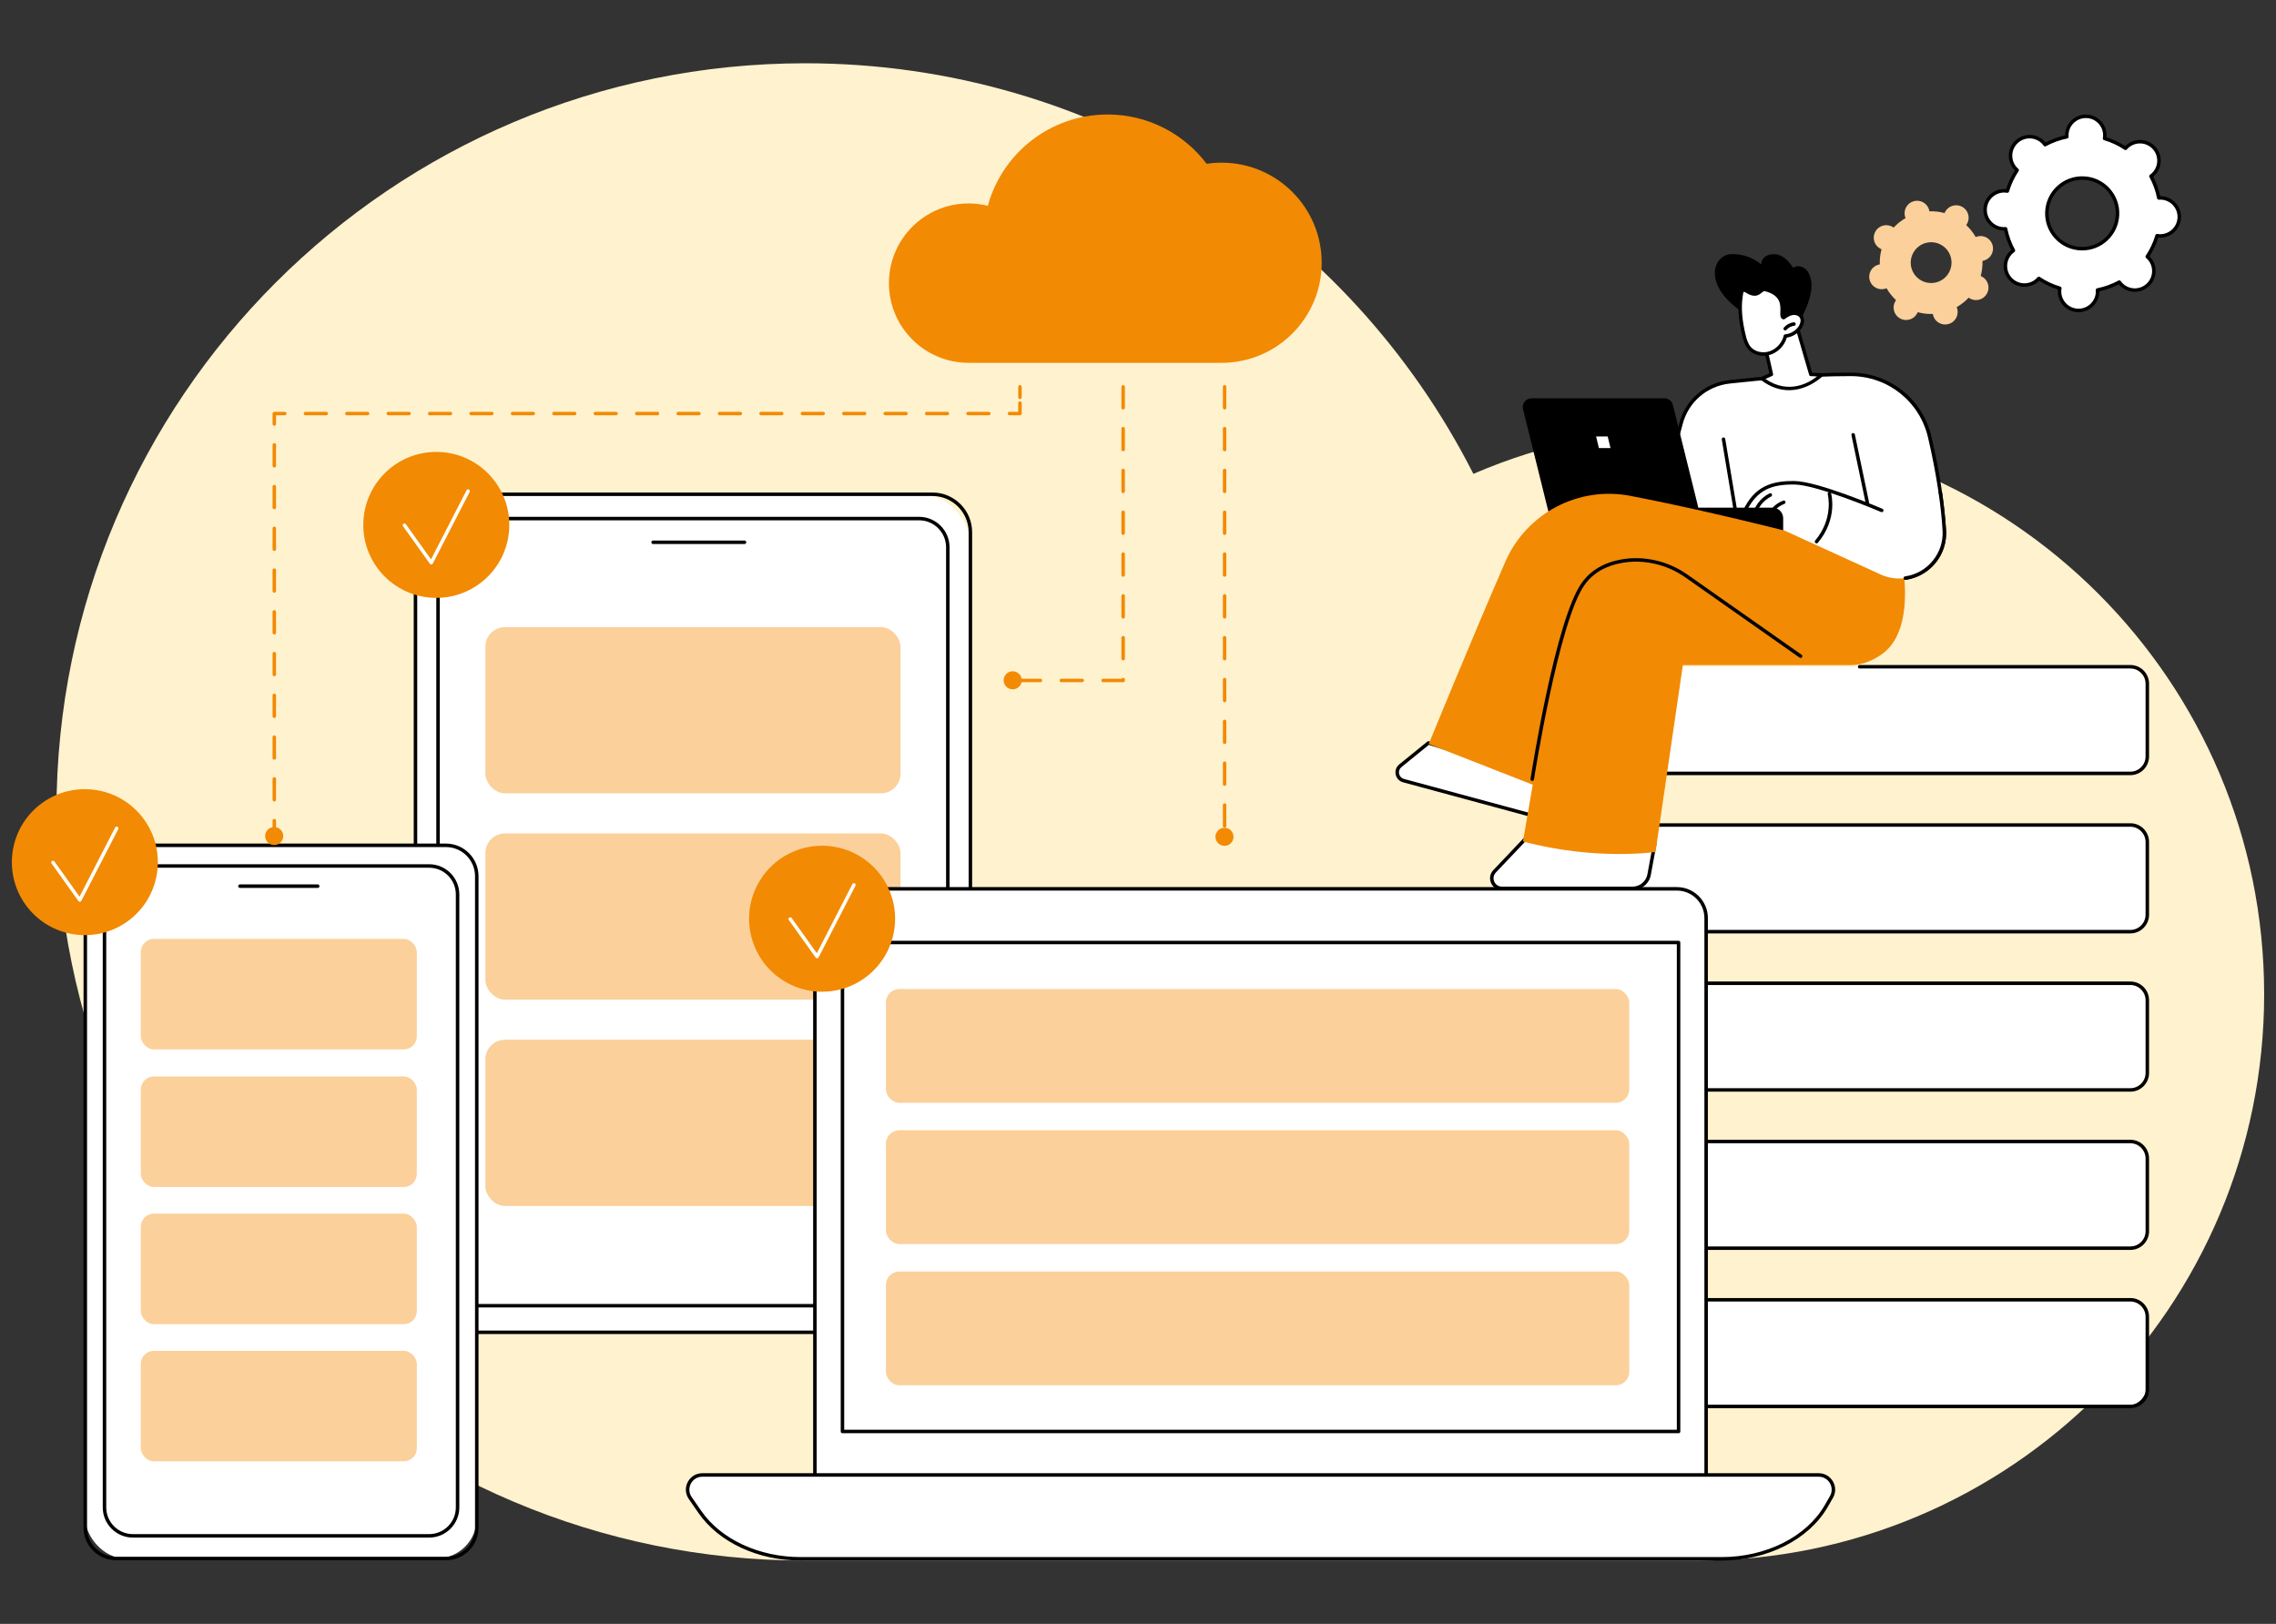 <?xml version="1.0" encoding="UTF-8"?>
<svg id="Layer_1" data-name="Layer 1" xmlns="http://www.w3.org/2000/svg" viewBox="0 0 384 274">
  <rect x="0" y="0" width="384" height="274" fill="#333333" stroke="none"/>
  <defs>
    <style>
      .cls-1 {
        fill: #fbd09a;
      }

      .cls-1, .cls-2, .cls-3, .cls-4, .cls-5, .cls-6 {
        stroke-width: 0px;
      }

      .cls-3 {
        fill: none;
      }

      .cls-4 {
        fill: #fff;
      }

      .cls-5 {
        fill: #fff2ce;
        fill-rule: evenodd;
      }

      .cls-6 {
        fill: #f28a04;
      }
    </style>
  </defs>
  <rect class="cls-3" width="384" height="274"/>
  <g>
    <path class="cls-5" d="m286.422,72.168c-13.443,0-26.234,2.78-37.839,7.789-20.84-41.106-63.496-69.281-112.736-69.281-69.766,0-126.323,56.557-126.323,126.324,0,69.766,56.557,126.323,126.323,126.323h150.575c26.393,0,50.287-10.698,67.584-27.994,17.296-17.296,27.994-41.191,27.994-67.584,0-52.786-42.792-95.578-95.578-95.578"/>
    <g id="SaaS_technology" data-name="SaaS technology">
      <g>
        <g>
          <g>
            <rect class="cls-4" x="70.098" y="83.4" width="93.622" height="141.403" rx="8.327" ry="8.327" transform="translate(233.818 308.203) rotate(180)"/>
            <path class="cls-2" d="m157.321,225.097h-80.824c-3.69,0-6.693-3.002-6.693-6.693V89.799c0-3.69,3.002-6.693,6.693-6.693h80.824c3.69,0,6.693,3.002,6.693,6.693v128.605c0,3.69-3.002,6.693-6.693,6.693ZM76.497,83.694c-3.366,0-6.105,2.739-6.105,6.105v128.605c0,3.366,2.739,6.105,6.105,6.105h80.824c3.366,0,6.105-2.739,6.105-6.105V89.799c0-3.366-2.739-6.105-6.105-6.105h-80.824Z"/>
          </g>
          <g>
            <rect class="cls-4" x="73.905" y="87.499" width="86.007" height="132.815" rx="6.31" ry="6.31" transform="translate(233.818 307.812) rotate(180)"/>
            <path class="cls-2" d="m155.064,220.608h-76.309c-2.836,0-5.143-2.307-5.143-5.143v-123.118c0-2.836,2.307-5.143,5.143-5.143h76.309c2.836,0,5.143,2.307,5.143,5.143v123.118c0,2.836-2.307,5.143-5.143,5.143ZM78.754,87.793c-2.512,0-4.555,2.043-4.555,4.555v123.118c0,2.512,2.043,4.555,4.555,4.555h76.309c2.512,0,4.555-2.043,4.555-4.555v-123.118c0-2.512-2.043-4.555-4.555-4.555h-76.309Z"/>
          </g>
          <path class="cls-2" d="m125.612,91.794h-15.425c-.162,0-.294-.132-.294-.294,0-.162.132-.294.294-.294h15.425c.162,0,.294.132.294.294,0,.162-.132.294-.294.294Z"/>
        </g>
        <rect class="cls-1" x="81.89" y="175.441" width="70.038" height="28.044" rx="3.31" ry="3.31"/>
        <rect class="cls-1" x="81.89" y="140.628" width="70.038" height="28.044" rx="3.31" ry="3.31"/>
        <rect class="cls-1" x="81.89" y="105.816" width="70.038" height="28.044" rx="3.31" ry="3.31"/>
      </g>
      <g>
        <g>
          <rect class="cls-4" x="268.099" y="219.313" width="94.189" height="17.998" rx="3.717" ry="3.717"/>
          <path class="cls-2" d="m359.432,237.605h-88.477c-1.737,0-3.15-1.413-3.15-3.15v-12.286c0-1.737,1.413-3.15,3.15-3.15h88.477c1.737,0,3.15,1.413,3.15,3.15v12.286c0,1.737-1.413,3.15-3.15,3.15Zm-88.477-17.998c-1.413,0-2.562,1.149-2.562,2.562v12.286c0,1.413,1.149,2.562,2.562,2.562h88.477c1.413,0,2.562-1.149,2.562-2.562v-12.286c0-1.413-1.149-2.562-2.562-2.562h-88.477Z"/>
        </g>
        <g>
          <rect class="cls-4" x="268.099" y="192.611" width="94.189" height="17.998" rx="3.717" ry="3.717"/>
          <path class="cls-2" d="m359.432,210.903h-88.477c-1.737,0-3.15-1.413-3.15-3.15v-12.286c0-1.737,1.413-3.15,3.15-3.15h88.477c1.737,0,3.15,1.413,3.15,3.15v12.286c0,1.737-1.413,3.15-3.15,3.15Zm-88.477-17.998c-1.413,0-2.562,1.149-2.562,2.562v12.286c0,1.413,1.149,2.562,2.562,2.562h88.477c1.413,0,2.562-1.149,2.562-2.562v-12.286c0-1.413-1.149-2.562-2.562-2.562h-88.477Z"/>
        </g>
        <g>
          <rect class="cls-4" x="268.099" y="165.908" width="94.189" height="17.998" rx="3.717" ry="3.717"/>
          <path class="cls-2" d="m359.432,184.2h-88.477c-1.737,0-3.15-1.413-3.15-3.15v-12.286c0-1.737,1.413-3.15,3.15-3.15h88.477c1.737,0,3.15,1.413,3.15,3.15v12.286c0,1.737-1.413,3.15-3.15,3.15Zm-88.477-17.998c-1.413,0-2.562,1.149-2.562,2.562v12.286c0,1.413,1.149,2.562,2.562,2.562h88.477c1.413,0,2.562-1.149,2.562-2.562v-12.286c0-1.413-1.149-2.562-2.562-2.562h-88.477Z"/>
        </g>
        <g>
          <rect class="cls-4" x="268.099" y="139.205" width="94.189" height="17.998" rx="3.717" ry="3.717"/>
          <path class="cls-2" d="m359.432,157.497h-88.477c-1.737,0-3.15-1.413-3.15-3.15v-12.286c0-1.737,1.413-3.15,3.15-3.15h88.477c1.737,0,3.15,1.413,3.15,3.15v12.286c0,1.737-1.413,3.15-3.15,3.15Zm-88.477-17.998c-1.413,0-2.562,1.149-2.562,2.562v12.286c0,1.413,1.149,2.562,2.562,2.562h88.477c1.413,0,2.562-1.149,2.562-2.562v-12.286c0-1.413-1.149-2.562-2.562-2.562h-88.477Z"/>
        </g>
        <g>
          <rect class="cls-4" x="268.099" y="112.502" width="94.189" height="17.998" rx="3.717" ry="3.717"/>
          <path class="cls-2" d="m359.432,130.794h-88.477c-1.737,0-3.15-1.413-3.15-3.15v-12.286c0-.162.132-.294.294-.294.162,0,.294.132.294.294v12.286c0,1.413,1.149,2.562,2.562,2.562h88.477c1.413,0,2.562-1.149,2.562-2.562v-12.286c0-1.413-1.149-2.562-2.562-2.562h-45.676c-.162,0-.294-.132-.294-.294,0-.162.132-.294.294-.294h45.676c1.737,0,3.15,1.413,3.15,3.15v12.286c0,1.737-1.413,3.15-3.15,3.15Z"/>
        </g>
      </g>
      <g id="Services">
        <g>
          <g>
            <path class="cls-4" d="m143.905,149.976h137.531c3.543,0,6.419,2.876,6.419,6.419v94.199h-150.369v-94.199c0-3.543,2.876-6.419,6.419-6.419Z"/>
            <path class="cls-2" d="m287.855,250.888h-150.369c-.162,0-.294-.132-.294-.294v-95.686c0-2.882,2.345-5.226,5.226-5.226h140.504c2.882,0,5.226,2.345,5.226,5.226v95.686c0,.162-.132.294-.294.294Zm-150.075-.588h149.781v-95.392c0-2.558-2.081-4.638-4.638-4.638h-140.504c-2.558,0-4.638,2.081-4.638,4.638v95.392Z"/>
          </g>
          <path class="cls-2" d="m283.204,241.832h-141.066c-.162,0-.294-.132-.294-.294v-82.506c0-.162.132-.294.294-.294h141.066c.162,0,.294.132.294.294v82.506c0,.162-.132.294-.294.294Zm-140.772-.588h140.478v-81.918h-140.478v81.918Z"/>
          <g>
            <path class="cls-4" d="m290.469,263.024h-155.372c-7.11,0-13.646-3.039-17.019-7.913l-1.623-2.346c-1.139-1.646.041-3.892,2.046-3.892h188.339c1.913,0,3.109,2.065,2.155,3.72l-.89,1.543c-3.119,5.408-10.023,8.887-17.636,8.887Z"/>
            <path class="cls-2" d="m290.469,263.318h-155.372c-7.215,0-13.829-3.081-17.261-8.04l-1.623-2.346c-.598-.864-.663-1.934-.176-2.864.489-.932,1.41-1.489,2.464-1.489h188.339c1.006,0,1.906.519,2.409,1.389.501.867.501,1.903.001,2.771l-.89,1.543c-3.165,5.488-10.188,9.034-17.891,9.034Zm-171.968-14.15c-.831,0-1.558.439-1.943,1.174-.384.733-.332,1.576.139,2.257l1.623,2.346c3.324,4.803,9.752,7.786,16.777,7.786h155.372c7.497,0,14.32-3.431,17.382-8.74l.89-1.543c.394-.684.394-1.5-.001-2.183-.396-.686-1.106-1.095-1.9-1.095H118.501Z"/>
          </g>
        </g>
        <g>
          <rect class="cls-1" x="149.469" y="214.544" width="125.408" height="19.198" rx="2.266" ry="2.266"/>
          <rect class="cls-1" x="149.469" y="190.713" width="125.408" height="19.198" rx="2.266" ry="2.266"/>
          <rect class="cls-1" x="149.469" y="166.881" width="125.408" height="19.198" rx="2.266" ry="2.266"/>
        </g>
      </g>
      <g>
        <g>
          <rect class="cls-4" x="14.391" y="142.632" width="66.049" height="120.335" rx="6.778" ry="6.778" transform="translate(94.831 405.6) rotate(180)"/>
          <path class="cls-2" d="m75.232,263.262H19.599c-3.034,0-5.502-2.468-5.502-5.502v-109.919c0-3.034,2.468-5.502,5.502-5.502h55.633c3.034,0,5.502,2.468,5.502,5.502v109.919c0,3.034-2.468,5.502-5.502,5.502Zm-55.633-120.335c-2.71,0-4.914,2.205-4.914,4.914v109.919c0,2.71,2.205,4.914,4.914,4.914h55.633c2.71,0,4.914-2.205,4.914-4.914v-109.919c0-2.71-2.204-4.914-4.914-4.914H19.599Z"/>
        </g>
        <path class="cls-2" d="m72.406,259.442H22.425c-2.805,0-5.088-2.282-5.088-5.088v-103.44c0-2.805,2.282-5.088,5.088-5.088h49.982c2.805,0,5.088,2.282,5.088,5.088v103.44c0,2.805-2.282,5.088-5.088,5.088Zm-49.982-113.027c-2.481,0-4.5,2.019-4.5,4.5v103.44c0,2.481,2.018,4.5,4.5,4.5h49.982c2.481,0,4.5-2.019,4.5-4.5v-103.44c0-2.481-2.018-4.5-4.5-4.5H22.425Z"/>
        <path class="cls-2" d="m53.605,149.819h-13.127c-.162,0-.294-.132-.294-.294,0-.162.132-.294.294-.294h13.127c.162,0,.294.132.294.294,0,.162-.132.294-.294.294Z"/>
        <g>
          <rect class="cls-1" x="23.759" y="227.928" width="46.566" height="18.645" rx="2.201" ry="2.201"/>
          <rect class="cls-1" x="23.759" y="204.783" width="46.566" height="18.646" rx="2.201" ry="2.201"/>
          <rect class="cls-1" x="23.759" y="181.637" width="46.566" height="18.645" rx="2.201" ry="2.201"/>
          <rect class="cls-1" x="23.759" y="158.426" width="46.566" height="18.645" rx="2.201" ry="2.201"/>
        </g>
      </g>
      <g>
        <circle class="cls-6" cx="14.315" cy="145.476" r="12.315" transform="translate(-82.359 35.83) rotate(-35.783)"/>
        <path class="cls-4" d="m13.466,152.155c-.094,0-.184-.046-.239-.123l-4.524-6.333c-.094-.132-.064-.316.068-.41.132-.094.316-.064.41.068l4.243,5.941,6-11.666c.074-.144.252-.201.396-.127.144.074.201.251.127.396l-6.22,12.095c-.047.091-.138.151-.24.159-.007.001-.014.001-.021.001Z"/>
      </g>
      <g>
        <circle class="cls-6" cx="73.611" cy="88.567" r="12.315"/>
        <path class="cls-4" d="m72.763,95.245c-.094,0-.184-.046-.239-.123l-4.524-6.333c-.094-.132-.064-.316.068-.41.132-.094.316-.064.41.068l4.243,5.941,5.999-11.666c.074-.144.252-.201.396-.127.144.074.201.252.127.396l-6.22,12.095c-.047.091-.138.151-.24.159-.007 0-.014.001-.021.001Z"/>
      </g>
      <g>
        <circle class="cls-6" cx="138.701" cy="155.022" r="12.315" transform="translate(-48.766 64.879) rotate(-22.5)"/>
        <path class="cls-4" d="m137.853,161.7c-.094,0-.184-.046-.239-.123l-4.524-6.333c-.094-.132-.064-.316.068-.41.132-.094.316-.064.41.068l4.243,5.941,5.999-11.666c.074-.144.251-.201.396-.127.144.074.201.252.127.396l-6.22,12.095c-.047.091-.138.151-.24.159-.007 0-.014.001-.021.001Z"/>
      </g>
      <g>
        <g>
          <g>
            <path class="cls-4" d="m279.732,86.121l3.882-14.656c1.008-3.805,4.248-6.597,8.159-7.037,5.216-.587,12.891-1.264,20.491-1.26,6.368.003,11.891,4.421,13.325,10.625,1.077,4.659,2.133,10.343,2.451,15.721.33,5.587-5.254,9.624-10.452,7.549l-17.089-6.822-7.024-1.063-13.743-3.058Z"/>
            <path class="cls-2" d="m320.427,97.906c-.992,0-1.991-.188-2.948-.57l-17.057-6.809-6.991-1.058-13.763-3.061c-.078-.017-.146-.066-.187-.134-.041-.068-.053-.151-.033-.228l3.882-14.656c1.046-3.949,4.348-6.797,8.411-7.254,5.139-.578,12.873-1.267,20.524-1.262,6.538.003,12.135,4.466,13.611,10.853,1.361,5.886,2.187,11.192,2.458,15.77.161,2.727-1.065,5.309-3.279,6.907-1.376.992-2.992,1.502-4.627,1.502Zm-40.332-12.005l13.444,2.991,7.004,1.059c.022.003.044.009.065.018l17.089,6.822c2.345.936,4.966.613,7.013-.864,2.05-1.479,3.185-3.87,3.036-6.395-.268-4.546-1.09-9.819-2.443-15.672-1.414-6.119-6.776-10.394-13.038-10.397-7.64.001-15.334.682-20.458,1.258-3.82.43-6.925,3.107-7.908,6.82l-3.804,14.36Z"/>
          </g>
          <path class="cls-2" d="m315.052,85.108c-.136,0-.259-.095-.288-.234l-2.392-11.442c-.033-.159.069-.315.228-.348.159-.033.315.069.348.228l2.392,11.442c.033.159-.069.315-.228.348-.02.004-.04.006-.06.006Z"/>
          <path class="cls-2" d="m294.275,86.703c-.041,0-.083-.009-.123-.027-.147-.068-.212-.243-.144-.39,1.984-4.3,4.942-5.157,8.755-5.121,3.925.037,14.393,4.496,14.837,4.686.149.064.219.237.155.386-.064.149-.237.218-.386.155-.108-.046-10.804-4.602-14.611-4.638-3.692-.036-6.358.752-8.216,4.779-.05.108-.156.171-.267.171Z"/>
          <path class="cls-2" d="m298.109,88.428c-.017,0-.035-.002-.053-.005-.16-.029-.266-.182-.237-.342.294-1.625,1.486-3.043,3.035-3.612.153-.056.321.022.377.175.056.152-.022.321-.175.377-1.358.499-2.402,1.741-2.66,3.165-.026.142-.149.242-.289.242Z"/>
          <path class="cls-2" d="m295.91,87.545c-.016,0-.031-.001-.047-.004-.16-.026-.269-.177-.243-.337.273-1.688,1.398-3.202,2.936-3.95.147-.071.322-.01.393.136.071.146.01.322-.136.393-1.368.666-2.37,2.013-2.613,3.515-.023.144-.148.247-.29.247Z"/>
          <path class="cls-2" d="m293.186,88.795c-.141,0-.266-.102-.29-.246l-2.401-14.397c-.027-.16.081-.312.242-.338.162-.027.312.082.338.242l2.401,14.397c.027.16-.081.312-.242.338-.016.003-.033.004-.049.004Z"/>
        </g>
        <g>
          <path class="cls-2" d="m303.488,54.46s2.737-4.452,2.035-7.376c-.555-2.312-2.174-2.405-2.981-1.928-.091.053-1.227-2.265-3.226-2.265-2.216,0-2.189,1.739-2.189,1.739,0,0-1.705-1.756-4.915-1.756-2.944,0-4.969,4.595.761,9.063,5.731,4.469,9.515,3.889,10.514,2.522Z"/>
          <g>
            <path class="cls-4" d="m303.178,55.141l2.34,8.031,1.8.083s-4.665,4.727-10.045.624l1.591-.71-1.118-4.933,5.432-3.094Z"/>
            <path class="cls-2" d="m301.829,65.838c-1.44 0-3.056-.446-4.734-1.726-.083-.063-.126-.165-.114-.268.012-.103.077-.192.172-.234l1.371-.612-1.065-4.698c-.029-.126.029-.256.141-.32l5.432-3.094c.078-.044.172-.051.256-.017.083.034.147.104.172.19l2.281,7.829,1.59.073c.116.005.218.078.26.187.042.108.017.231-.064.314-.034.034-2.401,2.377-5.698,2.377Zm-3.971-1.899c3.967,2.715,7.426.599,8.717-.424l-1.071-.049c-.126-.006-.234-.091-.269-.211l-2.236-7.673-4.919,2.802,1.07,4.721c.031.137-.039.276-.167.333l-1.126.502Z"/>
          </g>
          <g>
            <path class="cls-4" d="m294.214,56.511c.19.8.422,1.624.964,2.242.861.983,2.384,1.218,3.605.754,1.207-.459,2.154-1.547,2.443-2.806.99-.084,1.929-.641,2.478-1.469.353-.533.536-1.261.193-1.8-.299-.47-.924-.651-1.474-.564-.55.087-1.039.395-1.485.728-.94-.171,1.193-3.614-3.037-4.735-.984-.261-1.089,1.623-3.245.238-.813-.522-.838.269-.951,1.097-.287,2.112.02,4.256.509,6.315Z"/>
            <path class="cls-2" d="m297.514,60.034c-.991,0-1.942-.383-2.558-1.087-.591-.675-.832-1.54-1.029-2.368-.601-2.537-.765-4.578-.514-6.423l.025-.194c.075-.584.139-1.089.526-1.27.349-.163.726.08.85.159,1.186.762,1.596.436,2.03.091.28-.223.628-.5,1.132-.367,3.103.822,3.028,2.918,2.988,4.043-.007.196-.016.446.004.591.402-.281.872-.548,1.409-.634.599-.095,1.378.083,1.768.696.436.686.185,1.546-.196,2.121-.564.851-1.483,1.429-2.489,1.576-.362,1.273-1.332,2.339-2.573,2.812-.447.17-.915.252-1.373.252Zm-3.014-3.591c.179.756.397,1.543.899,2.116.731.835,2.11,1.118,3.279.672,1.108-.422,1.996-1.441,2.261-2.597.029-.125.134-.216.262-.227.896-.076,1.761-.589,2.258-1.339.266-.402.476-1.031.19-1.48-.246-.386-.785-.494-1.18-.431-.506.08-.969.386-1.356.674-.065.049-.148.068-.228.053-.551-.1-.53-.703-.509-1.286.042-1.161.098-2.752-2.551-3.454-.209-.056-.347.045-.615.258-.495.394-1.173.934-2.714-.056-.208-.134-.284-.121-.285-.12-.094.062-.154.531-.19.811l-.026.199c-.241,1.771-.081,3.744.503,6.208Z"/>
          </g>
          <path class="cls-2" d="m301.193,55.754c-.068,0-.136-.023-.192-.072-.123-.106-.136-.292-.03-.415.421-.487,1.03-.809,1.67-.882.161-.019.307.097.325.259.018.161-.097.307-.259.325-.495.056-.966.305-1.292.682-.058.067-.14.102-.223.102Z"/>
        </g>
        <g>
          <g>
            <path class="cls-2" d="m264.525,88.562l36.328,1.195v-2.315c0-.985-.798-1.783-1.783-1.783h-34.545v2.902Z"/>
            <path class="cls-2" d="m262.626,87.248h22.423c.958,0,1.661-.899,1.431-1.828l-4.238-17.096c-.163-.658-.753-1.119-1.431-1.119h-22.423c-.958,0-1.661.899-1.431,1.828l4.238,17.096c.163.658.753,1.119,1.431,1.119Z"/>
          </g>
          <polygon class="cls-4" points="269.76 75.6 271.719 75.6 271.243 73.642 269.285 73.642 269.76 75.6"/>
        </g>
        <g>
          <g>
            <path class="cls-4" d="m258.517,137.597l-21.722-5.882c-1.134-.307-1.444-1.769-.532-2.51l4.737-3.845,19.344,6.043-1.827,6.194Z"/>
            <path class="cls-2" d="m258.517,137.891c-.025,0-.051-.003-.077-.01l-21.722-5.882c-.632-.171-1.108-.675-1.244-1.315-.136-.64.096-1.294.604-1.707l4.737-3.845c.077-.062.179-.082.273-.052l19.344,6.043c.153.048.24.21.194.364l-1.827,6.194c-.038.128-.155.211-.282.211Zm-17.454-12.203l-4.614,3.746c-.341.277-.49.699-.399,1.128.091.43.398.755.822.869l21.445,5.807,1.664-5.64-18.917-5.91Z"/>
          </g>
          <g>
            <path class="cls-4" d="m279.18,142.426l-.943,5.138c-.248,1.352-1.427,2.334-2.801,2.334h-22.038c-1.497,0-2.267-1.792-1.237-2.878l6.355-6.698,20.664,2.104Z"/>
            <path class="cls-2" d="m275.436,150.192h-22.038c-.812,0-1.516-.463-1.836-1.21-.321-.746-.173-1.575.386-2.164l6.355-6.698c.063-.066.153-.099.243-.09l20.664,2.104c.082.008.156.05.205.116.049.066.069.149.054.23l-.943,5.138c-.274,1.492-1.573,2.574-3.09,2.574Zm-16.805-9.562l-6.255,6.593c-.394.416-.499,1.001-.273,1.528.226.527.723.854,1.296.854h22.038c1.233,0,2.289-.88,2.512-2.093l.886-4.825-20.203-2.057Z"/>
          </g>
          <path class="cls-6" d="m320.37,91.862s3.796,14.219-3.12,18.697c-1.168.757-2.874,1.675-5.008,1.675-10.216,0-28.315-.004-28.315-.004l-4.613,31.525s-10.193,1.494-22.36-1.773l1.646-9.575-17.548-6.867s7.132-17.45,12.924-30.757c3.565-8.189,12.335-12.808,21.104-11.114,7.221,1.395,17.296,3.597,30.711,7.056l14.579,1.138Z"/>
          <path class="cls-2" d="m258.517,131.773c-.015,0-.03-.001-.045-.003-.16-.025-.27-.175-.246-.336.169-1.092,4.192-26.819,8.631-33.072,1.5-2.112,3.757-3.447,6.708-3.967,3.808-.671,7.86.257,11.116,2.544l19.279,13.541c.133.093.165.277.072.41-.093.133-.277.165-.41.072l-19.279-13.541c-3.13-2.198-7.021-3.09-10.677-2.446-2.794.492-4.924,1.746-6.331,3.728-4.359,6.141-8.488,32.555-8.529,32.822-.023.145-.148.249-.29.249Z"/>
        </g>
        <g>
          <path class="cls-4" d="m328.04,89.514c.33,5.587-5.254,9.624-10.452,7.549l-16.504-7.536,11.123,1.163,15.169-7.512c.305,2.106.541,4.244.664,6.336Z"/>
          <path class="cls-2" d="m321.46,97.839c-.144,0-.27-.106-.291-.254-.022-.161.09-.309.251-.332,3.772-.525,6.551-3.917,6.327-7.722-.115-1.947-.338-4.07-.662-6.311-.023-.161.088-.31.249-.333.16-.023.31.088.333.249.327,2.258.551,4.398.667,6.361.243,4.109-2.759,7.771-6.832,8.339-.014.002-.028.003-.041.003Z"/>
          <path class="cls-2" d="m306.481,91.686c-.067,0-.134-.023-.189-.069-.124-.105-.14-.29-.036-.414,3.169-3.765,2.125-7.764,2.114-7.804-.043-.157.05-.318.206-.361.157-.043.318.05.361.206.048.175,1.134,4.339-2.231,8.338-.058.069-.141.105-.225.105Z"/>
        </g>
      </g>
      <path class="cls-6" d="m206.105,27.446c-.858,0-1.701.065-2.524.189-3.825-5.053-9.887-8.319-16.714-8.319-9.651,0-17.772,6.527-20.205,15.405-1.037-.256-2.12-.394-3.235-.394-7.427,0-13.447,6.021-13.447,13.447,0,7.427,6.021,13.447,13.447,13.447h42.678c9.327,0,16.887-7.561,16.887-16.887,0-9.327-7.561-16.887-16.887-16.887Z"/>
      <g>
        <path class="cls-4" d="m343.719,47.262c.098-.089.186-.184.271-.282,1.104.736,2.297,1.29,3.537,1.658-.022.127-.038.256-.044.388-.083,1.771,1.286,3.272,3.057,3.352s3.274-1.29,3.356-3.061c.006-.132.002-.262-.008-.39,1.268-.254,2.508-.697,3.676-1.33.075.105.154.208.243.305,1.194,1.309,3.224,1.401,4.535.206,1.311-1.195,1.405-3.226.211-4.535-.089-.098-.184-.186-.281-.27.737-1.105,1.293-2.298,1.662-3.538.127.021.256.038.388.044,1.771.08,3.274-1.29,3.356-3.061.083-1.771-1.286-3.272-3.057-3.352-.132-.006-.262-.001-.39.008-.252-1.268-.694-2.507-1.326-3.674.105-.075.208-.154.305-.243,1.311-1.195,1.405-3.226.211-4.535-1.194-1.309-3.224-1.401-4.535-.206-.098.089-.186.184-.271.282-1.104-.736-2.297-1.29-3.537-1.658.022-.127.038-.256.044-.388.083-1.771-1.286-3.272-3.057-3.352-1.771-.08-3.274,1.29-3.356,3.061-.006.132-.002.262.008.39-1.268.254-2.508.697-3.676,1.33-.075-.105-.154-.208-.243-.305-1.194-1.309-3.224-1.401-4.535-.206-1.311,1.195-1.405,3.226-.211,4.535.089.098.184.186.282.27-.737,1.105-1.293,2.298-1.662,3.538-.127-.021-.256-.038-.388-.044-1.771-.08-3.274,1.29-3.356,3.061-.083,1.771,1.286,3.272,3.057,3.352.132.006.262.001.39-.008.252,1.268.694,2.507,1.326,3.674-.105.075-.208.154-.305.243-1.311,1.195-1.405,3.226-.211,4.535,1.194,1.309,3.224,1.401,4.535.206Zm3.569-15.66c2.434-2.22,6.205-2.048,8.422.383,2.217,2.431,2.041,6.202-.393,8.422-2.434,2.22-6.205,2.048-8.422-.383-2.217-2.431-2.041-6.202.393-8.422Z"/>
        <path class="cls-2" d="m350.687,52.675c-.054,0-.107-.001-.161-.004-.935-.042-1.797-.447-2.428-1.138-.63-.691-.954-1.587-.91-2.522.003-.054.007-.109.012-.167-1.115-.354-2.177-.852-3.163-1.483-.04.041-.08.08-.12.116,0,0-0.0 0-0.0 0-1.428,1.303-3.649,1.202-4.95-.225-.63-.691-.954-1.587-.91-2.522.044-.935.449-1.797,1.141-2.428.04-.036.082-.073.127-.109-.538-1.04-.936-2.143-1.186-3.286-.057.001-.113-0-.167-.003-.935-.043-1.797-.447-2.428-1.138-.63-.691-.954-1.587-.91-2.522.09-1.93,1.735-3.429,3.663-3.341.054.002.11.007.167.012.355-1.115.854-2.178,1.487-3.165-.041-.04-.08-.08-.116-.12-.63-.691-.953-1.587-.91-2.522.044-.935.449-1.797,1.141-2.428.692-.631,1.59-.955,2.523-.913.935.043,1.797.447,2.428,1.138.036.04.073.082.109.127,1.041-.539,2.145-.939,3.288-1.19-.001-.058.001-.113.003-.168.09-1.93,1.736-3.427,3.663-3.341.935.043,1.797.447,2.428,1.138.63.691.953,1.587.91,2.522-.003.054-.007.109-.012.167,1.115.354,2.176.851,3.163,1.483.04-.041.08-.08.12-.116,1.429-1.303,3.649-1.202,4.951.225,1.301,1.427,1.198,3.648-.231,4.95-.04.036-.082.073-.127.109.538,1.04.936,2.143,1.186,3.286.058-0.0.113 0.0.167.003.935.043,1.797.447,2.428,1.138.63.691.954,1.587.91,2.522-.09,1.93-1.732,3.43-3.663,3.341-.054-.002-.11-.007-.167-.012-.355,1.115-.854,2.178-1.487,3.165.041.041.08.08.116.12.63.691.953,1.587.91,2.522-.044.935-.449,1.797-1.141,2.428-.692.631-1.585.956-2.523.913-.935-.042-1.797-.447-2.428-1.138-.036-.04-.073-.082-.109-.127-1.041.539-2.145.939-3.288,1.19.001.058-.001.113-.003.168-.087,1.876-1.643,3.344-3.502,3.344Zm-6.697-5.989c.056,0,.113.016.163.049,1.066.711,2.23,1.256,3.457,1.62.143.042.231.184.206.331-.022.131-.035.246-.04.352-.036.778.233,1.523.757,2.098.525.575,1.242.911,2.02.947,1.603.073,2.974-1.174,3.049-2.781.005-.108.003-.224-.007-.355-.011-.148.09-.281.235-.31,1.256-.251,2.465-.689,3.593-1.3.131-.071.294-.033.38.088.077.108.149.199.221.277.525.575,1.242.911,2.02.947.78.036,1.524-.234,2.1-.76.576-.525.913-1.243.949-2.021.036-.778-.233-1.523-.757-2.098-.072-.079-.153-.157-.256-.245-.113-.097-.135-.263-.053-.386.712-1.068,1.259-2.231,1.625-3.459.042-.142.185-.231.33-.206.131.022.246.035.353.04,1.603.074,2.974-1.174,3.049-2.781.036-.778-.233-1.523-.757-2.098-.525-.575-1.242-.911-2.02-.947-.106-.005-.222-.002-.355.008-.146.01-.282-.09-.311-.236-.25-1.256-.686-2.464-1.296-3.591-.071-.131-.033-.293.088-.379.11-.078.199-.149.278-.221,1.189-1.084,1.275-2.932.192-4.12-1.083-1.187-2.931-1.271-4.12-.187-.079.072-.159.156-.246.256-.097.112-.262.135-.386.053-1.067-.711-2.23-1.256-3.457-1.62-.143-.042-.231-.184-.206-.331.022-.131.035-.246.04-.353.036-.778-.233-1.523-.757-2.098-.525-.575-1.242-.911-2.02-.947-1.603-.072-2.974,1.174-3.049,2.781-.005.108-.003.224.007.355.011.148-.09.281-.235.31-1.256.251-2.465.689-3.593,1.3-.131.071-.294.033-.38-.088-.077-.108-.149-.199-.221-.277-.525-.575-1.242-.911-2.02-.947-.775-.036-1.524.234-2.1.76-.576.525-.913,1.243-.949,2.021-.036.778.233,1.523.757,2.098.072.079.155.159.256.245.113.097.135.263.053.386-.712,1.068-1.259,2.231-1.625,3.459-.042.142-.186.23-.33.206-.131-.022-.246-.035-.353-.04-1.602-.073-2.974,1.174-3.049,2.781-.036.778.233,1.523.757,2.098.525.575,1.242.911,2.02.947.106.005.222.002.355-.008.151-.011.282.09.311.236.25,1.255.686,2.464,1.296,3.591.071.131.033.293-.088.379-.11.079-.199.149-.278.221-.576.525-.913,1.243-.949,2.021-.036.778.233,1.523.757,2.098,1.083,1.187,2.931,1.271,4.12.187.079-.072.159-.156.246-.257.058-.067.14-.102.223-.102Zm-.271.576h.003-.003Zm7.579-5.006c-1.698,0-3.389-.685-4.62-2.035-1.125-1.234-1.702-2.833-1.624-4.502.078-1.669.801-3.209,2.036-4.335l.198.217-.198-.217c1.235-1.126,2.835-1.705,4.504-1.629,1.669.076,3.208.797,4.334,2.031,1.125,1.234,1.702,2.833,1.624,4.502-.078,1.669-.801,3.209-2.036,4.335-1.199,1.093-2.711,1.633-4.217,1.633Zm.005-11.919c-1.417,0-2.763.521-3.817,1.482-1.119,1.021-1.775,2.416-1.845,3.928-.07,1.512.452,2.961,1.471,4.078,2.105,2.307,5.696,2.471,8.007.364,1.119-1.021,1.775-2.416,1.845-3.928.07-1.512-.452-2.961-1.471-4.078-1.019-1.118-2.414-1.771-3.926-1.84-.088-.004-.176-.006-.263-.006Z"/>
      </g>
      <path class="cls-1" d="m323.437,52.912c.042-.076.078-.154.11-.232.842.228,1.702.324,2.552.294.013.084.03.167.054.251.319,1.121,1.486,1.77,2.607,1.45,1.121-.32,1.772-1.488,1.453-2.608-.024-.083-.054-.163-.086-.242.738-.423,1.418-.958,2.014-1.596.069.05.14.097.215.139,1.018.566,2.304.2,2.871-.819.568-1.019.202-2.303-.816-2.869-.076-.042-.154-.078-.232-.11.229-.842.326-1.702.297-2.551.084-.013.167-.03.251-.054,1.121-.32,1.772-1.488,1.453-2.608-.319-1.121-1.486-1.77-2.607-1.45-.084.024-.164.054-.242.087-.422-.737-.957-1.417-1.594-2.012.05-.068.097-.14.14-.215.568-1.019.202-2.303-.816-2.869s-2.304-.2-2.871.819c-.042.076-.078.154-.11.232-.842-.228-1.702-.324-2.552-.294-.013-.084-.03-.167-.054-.251-.319-1.121-1.486-1.77-2.607-1.45s-1.772,1.488-1.453,2.608c.024.083.054.164.086.242-.738.423-1.418.958-2.014,1.596-.068-.05-.14-.097-.215-.139-1.018-.566-2.304-.2-2.871.819s-.202,2.303.816,2.869c.076.042.154.078.232.11-.229.842-.326,1.702-.297,2.551-.084.013-.167.03-.251.054-1.121.32-1.772,1.488-1.453,2.608.319,1.121,1.486,1.77,2.607,1.45.084-.024.164-.054.242-.087.422.737.957,1.417,1.594,2.012-.05.069-.097.14-.14.216-.568,1.018-.202,2.303.816,2.869,1.018.566,2.304.2,2.871-.819Zm-.629-10.27c.925-1.661,3.022-2.259,4.682-1.335,1.66.923,2.256,3.018,1.33,4.679-.925,1.661-3.021,2.259-4.682,1.335-1.66-.923-2.256-3.018-1.33-4.679Z"/>
      <g>
        <g>
          <path class="cls-6" d="m172.083,67.332c-.162,0-.294-.132-.294-.294v-1.764c0-.162.132-.294.294-.294.162,0,.294.132.294.294v1.764c0,.162-.132.294-.294.294Z"/>
          <path class="cls-6" d="m172.083,70.072h-1.764c-.162,0-.294-.132-.294-.294,0-.162.132-.294.294-.294h1.47v-1.47c0-.162.132-.294.294-.294.162,0,.294.132.294.294v1.764c0,.162-.132.294-.294.294Z"/>
          <path class="cls-6" d="m166.825,70.072h-3.494c-.162,0-.294-.132-.294-.294,0-.162.132-.294.294-.294h3.494c.162,0,.294.132.294.294,0,.162-.132.294-.294.294Zm-6.987,0h-3.494c-.162,0-.294-.132-.294-.294,0-.162.132-.294.294-.294h3.494c.162,0,.294.132.294.294,0,.162-.132.294-.294.294Zm-6.987,0h-3.494c-.162,0-.294-.132-.294-.294,0-.162.132-.294.294-.294h3.494c.162,0,.294.132.294.294,0,.162-.132.294-.294.294Zm-6.987,0h-3.494c-.162,0-.294-.132-.294-.294,0-.162.132-.294.294-.294h3.494c.162,0,.294.132.294.294,0,.162-.132.294-.294.294Zm-6.987,0h-3.494c-.162,0-.294-.132-.294-.294,0-.162.132-.294.294-.294h3.494c.162,0,.294.132.294.294,0,.162-.132.294-.294.294Zm-6.987,0h-3.494c-.162,0-.294-.132-.294-.294,0-.162.132-.294.294-.294h3.494c.162,0,.294.132.294.294,0,.162-.132.294-.294.294Zm-6.987,0h-3.493c-.162,0-.294-.132-.294-.294,0-.162.132-.294.294-.294h3.493c.162,0,.294.132.294.294,0,.162-.132.294-.294.294Zm-6.987,0h-3.494c-.162,0-.294-.132-.294-.294,0-.162.132-.294.294-.294h3.494c.162,0,.294.132.294.294,0,.162-.132.294-.294.294Zm-6.987,0h-3.494c-.162,0-.294-.132-.294-.294,0-.162.132-.294.294-.294h3.494c.162,0,.294.132.294.294,0,.162-.132.294-.294.294Zm-6.987,0h-3.494c-.162,0-.294-.132-.294-.294,0-.162.132-.294.294-.294h3.494c.162,0,.294.132.294.294,0,.162-.132.294-.294.294Zm-6.987,0h-3.494c-.162,0-.294-.132-.294-.294,0-.162.132-.294.294-.294h3.494c.162,0,.294.132.294.294,0,.162-.132.294-.294.294Zm-6.987,0h-3.494c-.162,0-.294-.132-.294-.294,0-.162.132-.294.294-.294h3.494c.162,0,.294.132.294.294,0,.162-.132.294-.294.294Zm-6.987,0h-3.494c-.162,0-.294-.132-.294-.294,0-.162.132-.294.294-.294h3.494c.162,0,.294.132.294.294,0,.162-.132.294-.294.294Zm-6.987,0h-3.494c-.162,0-.294-.132-.294-.294,0-.162.132-.294.294-.294h3.494c.162,0,.294.132.294.294,0,.162-.132.294-.294.294Zm-6.987,0h-3.494c-.162,0-.294-.132-.294-.294,0-.162.132-.294.294-.294h3.494c.162,0,.294.132.294.294,0,.162-.132.294-.294.294Zm-6.987,0h-3.494c-.162,0-.294-.132-.294-.294,0-.162.132-.294.294-.294h3.494c.162,0,.294.132.294.294,0,.162-.132.294-.294.294Zm-6.987,0h-3.494c-.162,0-.294-.132-.294-.294,0-.162.132-.294.294-.294h3.494c.162,0,.294.132.294.294,0,.162-.132.294-.294.294Z"/>
          <path class="cls-6" d="m46.28,71.836c-.162,0-.294-.132-.294-.294v-1.764c0-.162.132-.294.294-.294h1.764c.162,0,.294.132.294.294,0,.162-.132.294-.294.294h-1.47v1.47c0,.162-.132.294-.294.294Z"/>
          <path class="cls-6" d="m46.28,135.24c-.162,0-.294-.132-.294-.294v-3.523c0-.162.132-.294.294-.294.162,0,.294.132.294.294v3.523c0,.162-.132.294-.294.294Zm0-7.045c-.162,0-.294-.132-.294-.294v-3.523c0-.162.132-.294.294-.294.162,0,.294.132.294.294v3.523c0,.162-.132.294-.294.294Zm0-7.045c-.162,0-.294-.132-.294-.294v-3.523c0-.162.132-.294.294-.294.162,0,.294.132.294.294v3.523c0,.162-.132.294-.294.294Zm0-7.045c-.162,0-.294-.132-.294-.294v-3.523c0-.162.132-.294.294-.294.162,0,.294.132.294.294v3.523c0,.162-.132.294-.294.294Zm0-7.045c-.162,0-.294-.132-.294-.294v-3.523c0-.162.132-.294.294-.294.162,0,.294.132.294.294v3.523c0,.162-.132.294-.294.294Zm0-7.045c-.162,0-.294-.132-.294-.294v-3.523c0-.162.132-.294.294-.294.162,0,.294.132.294.294v3.523c0,.162-.132.294-.294.294Zm0-7.045c-.162,0-.294-.132-.294-.294v-3.523c0-.162.132-.294.294-.294.162,0,.294.132.294.294v3.523c0,.162-.132.294-.294.294Zm0-7.045c-.162,0-.294-.132-.294-.294v-3.523c0-.162.132-.294.294-.294.162,0,.294.132.294.294v3.523c0,.162-.132.294-.294.294Zm0-7.045c-.162,0-.294-.132-.294-.294v-3.523c0-.162.132-.294.294-.294.162,0,.294.132.294.294v3.523c0,.162-.132.294-.294.294Z"/>
          <path class="cls-6" d="m46.28,140.527c-.162,0-.294-.132-.294-.294v-1.764c0-.162.132-.294.294-.294.162,0,.294.132.294.294v1.764c0,.162-.132.294-.294.294Z"/>
        </g>
        <path class="cls-6" d="m47.787,141.069c0,.842-.683,1.525-1.525,1.525-.842,0-1.525-.683-1.525-1.525,0-.842.683-1.525,1.525-1.525.842,0,1.525.683,1.525,1.525Z"/>
      </g>
      <g>
        <path class="cls-6" d="m189.497,115.108h-3.378c-.162,0-.294-.132-.294-.294,0-.162.132-.294.294-.294h3.121c.05-.09.146-.15.257-.15.162,0,.294.132.294.294v.15c0,.162-.132.294-.294.294Zm-6.906,0h-3.528c-.162,0-.294-.132-.294-.294,0-.162.132-.294.294-.294h3.528c.162,0,.294.132.294.294,0,.162-.132.294-.294.294Zm-7.056,0h-3.303c-.162,0-.294-.132-.294-.294,0-.162.132-.294.294-.294h3.303c.162,0,.294.132.294.294,0,.162-.132.294-.294.294Zm13.961-3.678c-.162,0-.294-.132-.294-.294v-3.528c0-.162.132-.294.294-.294.162,0,.294.132.294.294v3.528c0,.162-.132.294-.294.294Zm0-7.056c-.162,0-.294-.132-.294-.294v-3.528c0-.162.132-.294.294-.294.162,0,.294.132.294.294v3.528c0,.162-.132.294-.294.294Zm0-7.056c-.162,0-.294-.132-.294-.294v-3.528c0-.162.132-.294.294-.294.162,0,.294.132.294.294v3.528c0,.162-.132.294-.294.294Zm0-7.056c-.162,0-.294-.132-.294-.294v-3.528c0-.162.132-.294.294-.294.162,0,.294.132.294.294v3.528c0,.162-.132.294-.294.294Zm0-7.056c-.162,0-.294-.132-.294-.294v-3.528c0-.162.132-.294.294-.294.162,0,.294.132.294.294v3.528c0,.162-.132.294-.294.294Zm0-7.056c-.162,0-.294-.132-.294-.294v-3.528c0-.162.132-.294.294-.294.162,0,.294.132.294.294v3.528c0,.162-.132.294-.294.294Zm0-7.056c-.162,0-.294-.132-.294-.294v-3.528c0-.162.132-.294.294-.294.162,0,.294.132.294.294v3.528c0,.162-.132.294-.294.294Z"/>
        <path class="cls-6" d="m172.387,114.791c0,.842-.683,1.525-1.525,1.525-.842,0-1.525-.683-1.525-1.525,0-.842.683-1.525,1.525-1.525.842,0,1.525.683,1.525,1.525Z"/>
      </g>
      <g>
        <path class="cls-6" d="m206.611,139.653c-.162,0-.294-.132-.294-.294v-3.528c0-.162.132-.294.294-.294.162,0,.294.132.294.294v3.528c0,.162-.132.294-.294.294Zm0-7.056c-.162,0-.294-.132-.294-.294v-3.528c0-.162.132-.294.294-.294.162,0,.294.132.294.294v3.528c0,.162-.132.294-.294.294Zm0-7.056c-.162,0-.294-.132-.294-.294v-3.528c0-.162.132-.294.294-.294.162,0,.294.132.294.294v3.528c0,.162-.132.294-.294.294Zm0-7.056c-.162,0-.294-.132-.294-.294v-3.528c0-.162.132-.294.294-.294.162,0,.294.132.294.294v3.528c0,.162-.132.294-.294.294Zm0-7.056c-.162,0-.294-.132-.294-.294v-3.528c0-.162.132-.294.294-.294.162,0,.294.132.294.294v3.528c0,.162-.132.294-.294.294Zm0-7.056c-.162,0-.294-.132-.294-.294v-3.528c0-.162.132-.294.294-.294.162,0,.294.132.294.294v3.528c0,.162-.132.294-.294.294Zm0-7.056c-.162,0-.294-.132-.294-.294v-3.528c0-.162.132-.294.294-.294.162,0,.294.132.294.294v3.528c0,.162-.132.294-.294.294Zm0-7.056c-.162,0-.294-.132-.294-.294v-3.528c0-.162.132-.294.294-.294.162,0,.294.132.294.294v3.528c0,.162-.132.294-.294.294Zm0-7.056c-.162,0-.294-.132-.294-.294v-3.528c0-.162.132-.294.294-.294.162,0,.294.132.294.294v3.528c0,.162-.132.294-.294.294Zm0-7.056c-.162,0-.294-.132-.294-.294v-3.528c0-.162.132-.294.294-.294.162,0,.294.132.294.294v3.528c0,.162-.132.294-.294.294Zm0-7.056c-.162,0-.294-.132-.294-.294v-3.528c0-.162.132-.294.294-.294.162,0,.294.132.294.294v3.528c0,.162-.132.294-.294.294Z"/>
        <path class="cls-6" d="m208.117,141.197c0,.842-.683,1.525-1.525,1.525-.842,0-1.525-.683-1.525-1.525,0-.842.683-1.525,1.525-1.525.842,0,1.525.683,1.525,1.525Z"/>
      </g>
    </g>
  </g>
</svg>